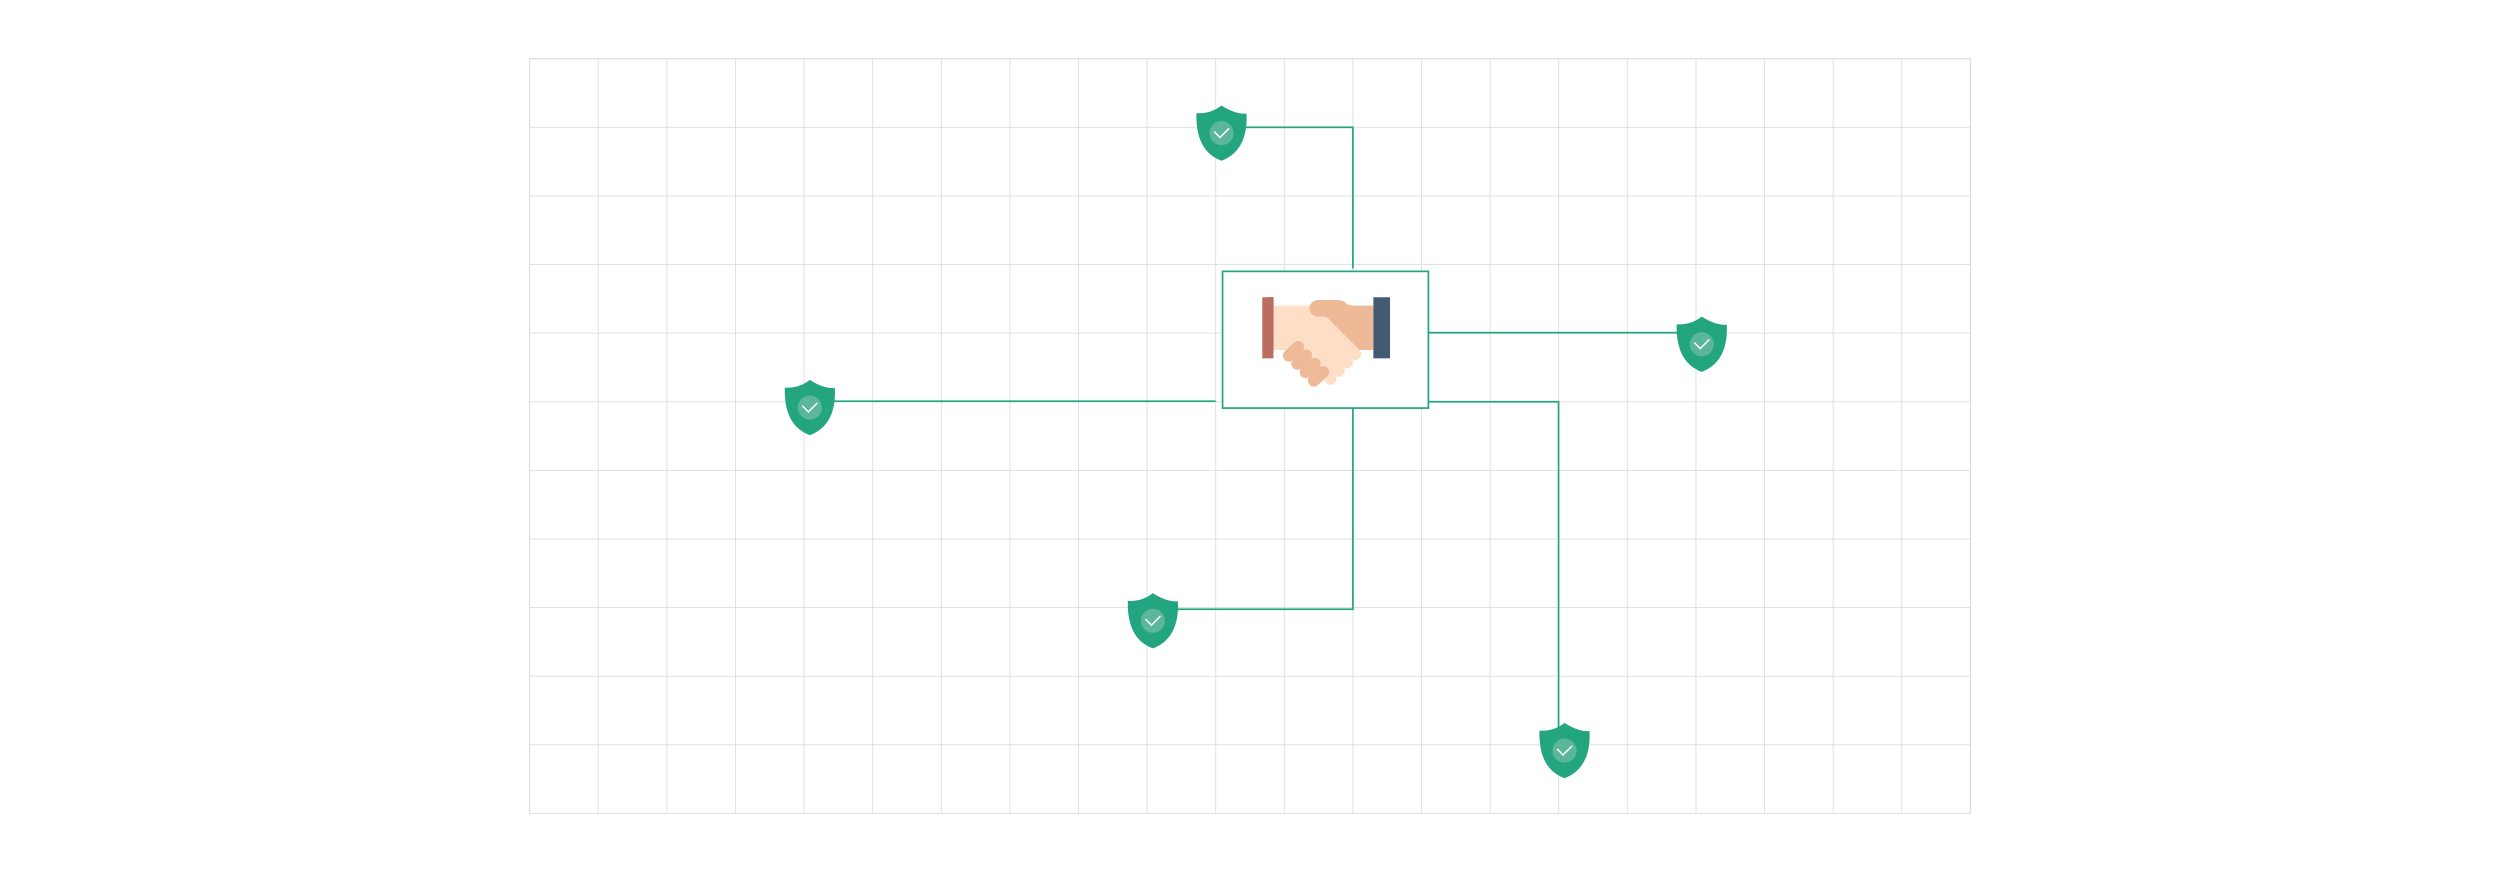 <?xml version="1.0" encoding="UTF-8"?><svg id="Layer_1" xmlns="http://www.w3.org/2000/svg" xmlns:xlink="http://www.w3.org/1999/xlink" viewBox="0 0 860 300"><defs><filter id="drop-shadow-9" filterUnits="userSpaceOnUse"><feOffset dx="2.357" dy="2.357"/><feGaussianBlur result="blur" stdDeviation="3.536"/><feFlood flood-color="#333" flood-opacity=".08"/><feComposite in2="blur" operator="in"/><feComposite in="SourceGraphic"/></filter><filter id="drop-shadow-10" filterUnits="userSpaceOnUse"><feOffset dx="2.357" dy="2.357"/><feGaussianBlur result="blur-2" stdDeviation="3.536"/><feFlood flood-color="#333" flood-opacity=".08"/><feComposite in2="blur-2" operator="in"/><feComposite in="SourceGraphic"/></filter><filter id="drop-shadow-11" filterUnits="userSpaceOnUse"><feOffset dx="2" dy="2"/><feGaussianBlur result="blur-3" stdDeviation="3"/><feFlood flood-color="#333" flood-opacity=".08"/><feComposite in2="blur-3" operator="in"/><feComposite in="SourceGraphic"/></filter><filter id="drop-shadow-12" filterUnits="userSpaceOnUse"><feOffset dx="2" dy="2"/><feGaussianBlur result="blur-4" stdDeviation="3"/><feFlood flood-color="#333" flood-opacity=".08"/><feComposite in2="blur-4" operator="in"/><feComposite in="SourceGraphic"/></filter><filter id="drop-shadow-13" filterUnits="userSpaceOnUse"><feOffset dx="2" dy="2"/><feGaussianBlur result="blur-5" stdDeviation="3"/><feFlood flood-color="#333" flood-opacity=".08"/><feComposite in2="blur-5" operator="in"/><feComposite in="SourceGraphic"/></filter><filter id="drop-shadow-14" filterUnits="userSpaceOnUse"><feOffset dx="2" dy="2"/><feGaussianBlur result="blur-6" stdDeviation="3"/><feFlood flood-color="#333" flood-opacity=".08"/><feComposite in2="blur-6" operator="in"/><feComposite in="SourceGraphic"/></filter><filter id="drop-shadow-15" filterUnits="userSpaceOnUse"><feOffset dx="2" dy="2"/><feGaussianBlur result="blur-7" stdDeviation="3"/><feFlood flood-color="#333" flood-opacity=".08"/><feComposite in2="blur-7" operator="in"/><feComposite in="SourceGraphic"/></filter></defs><rect y="0" width="860" height="300" rx="5" ry="5" fill="#fff" stroke-width="0"/><rect x="182.191" y="20.201" width="495.617" height="259.598" fill="none" stroke="#dbdcdd" stroke-miterlimit="10" stroke-width=".295"/><polyline points="182.193 256.203 182.205 256.203 205.804 256.203 229.403 256.203 252.99 256.203 253.001 256.203 276.6 256.203 300.199 256.203 323.798 256.203 323.81 256.203 347.409 256.203 371.007 256.203 394.594 256.203 394.606 256.203 418.205 256.203 441.804 256.203 465.403 256.203 489.002 256.203 489.014 256.203 512.601 256.203 536.14 256.203 536.199 256.203 559.798 256.203 559.81 256.203 583.409 256.203 607.008 256.203 630.606 256.203 654.205 256.203 677.804 256.203" fill="none" stroke="#dbdcdd" stroke-miterlimit="10" stroke-width=".295"/><polyline points="182.193 232.604 182.205 232.604 205.804 232.604 229.403 232.604 252.99 232.604 253.001 232.604 276.6 232.604 300.199 232.604 323.798 232.604 323.81 232.604 347.409 232.604 371.007 232.604 394.594 232.604 394.606 232.604 418.205 232.604 441.804 232.604 465.403 232.604 489.002 232.604 489.014 232.604 512.601 232.604 536.14 232.604 536.199 232.604 559.798 232.604 559.81 232.604 583.409 232.604 607.008 232.604 630.606 232.604 654.205 232.604 677.804 232.604" fill="none" stroke="#dbdcdd" stroke-miterlimit="10" stroke-width=".295"/><polyline points="182.193 209.005 182.205 209.005 205.804 209.005 229.403 209.005 252.99 209.005 253.001 209.005 276.6 209.005 300.199 209.005 323.798 209.005 323.81 209.005 347.409 209.005 371.007 209.005 394.594 209.005 394.606 209.005 418.205 209.005 441.804 209.005 465.403 209.005 489.002 209.005 489.014 209.005 512.601 209.005 536.14 209.005 536.199 209.005 559.798 209.005 559.81 209.005 583.409 209.005 607.008 209.005 630.606 209.005 654.205 209.005 677.804 209.005" fill="none" stroke="#dbdcdd" stroke-miterlimit="10" stroke-width=".295"/><polyline points="182.193 185.395 182.205 185.395 205.804 185.395 229.403 185.395 252.99 185.395 253.001 185.395 276.6 185.395 300.199 185.395 323.798 185.395 323.81 185.395 347.409 185.395 371.007 185.395 394.594 185.395 394.606 185.395 418.205 185.395 441.804 185.395 465.403 185.395 489.002 185.395 489.014 185.395 512.601 185.395 536.14 185.395 536.199 185.395 559.798 185.395 559.81 185.395 583.409 185.395 607.008 185.395 630.606 185.395 654.205 185.395 677.804 185.395" fill="none" stroke="#dbdcdd" stroke-miterlimit="10" stroke-width=".295"/><polyline points="182.193 161.808 182.205 161.808 205.804 161.808 229.403 161.808 252.99 161.808 253.001 161.808 276.6 161.808 300.199 161.808 323.798 161.808 323.81 161.808 347.409 161.808 371.007 161.808 394.594 161.808 394.606 161.808 418.205 161.808 441.804 161.808 465.403 161.808 489.002 161.808 489.014 161.808 512.601 161.808 536.14 161.808 536.199 161.808 559.798 161.808 559.81 161.808 583.409 161.808 607.008 161.808 630.606 161.808 654.205 161.808 677.804 161.808" fill="none" stroke="#dbdcdd" stroke-miterlimit="10" stroke-width=".295"/><polyline points="182.193 138.197 182.205 138.197 205.804 138.197 229.403 138.197 252.99 138.197 253.001 138.197 276.6 138.197 300.199 138.197 323.798 138.197 323.81 138.197 347.409 138.197 371.007 138.197 394.594 138.197 394.606 138.197 418.205 138.197 441.804 138.197 465.403 138.197 489.002 138.197 512.601 138.197 536.14 138.197 536.199 138.197 559.798 138.197 559.81 138.197 583.409 138.197 607.008 138.197 630.606 138.197 654.205 138.197 677.804 138.197" fill="none" stroke="#dbdcdd" stroke-miterlimit="10" stroke-width=".295"/><polyline points="182.193 114.598 182.205 114.598 205.804 114.598 229.403 114.598 252.99 114.598 253.001 114.598 276.6 114.598 300.199 114.598 323.798 114.598 323.81 114.598 347.409 114.598 371.007 114.598 394.594 114.598 394.606 114.598 418.205 114.598 431.879 114.598 433.788 114.598 435.663 114.598 435.698 114.598 438.786 114.598 441.804 114.598 459.874 114.598 461.855 114.598 461.866 114.598 465.403 114.598 470.082 114.598 475.811 114.598 489.002 114.598 489.014 114.598 512.601 114.598 536.199 114.598 559.798 114.598 559.81 114.598 583.409 114.598 607.008 114.598 630.606 114.598 654.205 114.598 677.804 114.598" fill="none" stroke="#dbdcdd" stroke-miterlimit="10" stroke-width=".295"/><polyline points="182.193 90.999 182.205 90.999 205.804 90.999 229.403 90.999 252.99 90.999 253.001 90.999 276.6 90.999 300.199 90.999 323.798 90.999 323.81 90.999 347.409 90.999 371.007 90.999 394.594 90.999 394.606 90.999 418.205 90.999 441.804 90.999 465.403 90.999 489.002 90.999 489.014 90.999 512.601 90.999 536.199 90.999 559.798 90.999 559.81 90.999 583.409 90.999 607.008 90.999 630.606 90.999 654.205 90.999 677.804 90.999" fill="none" stroke="#dbdcdd" stroke-miterlimit="10" stroke-width=".295"/><polyline points="182.193 67.401 182.205 67.401 205.804 67.401 229.403 67.401 252.99 67.401 253.001 67.401 276.6 67.401 300.199 67.401 323.798 67.401 323.81 67.401 347.409 67.401 371.007 67.401 394.594 67.401 394.606 67.401 418.205 67.401 441.804 67.401 465.403 67.401 489.002 67.401 489.014 67.401 512.601 67.401 536.199 67.401 559.798 67.401 559.81 67.401 583.409 67.401 607.008 67.401 630.606 67.401 654.205 67.401 677.804 67.401" fill="none" stroke="#dbdcdd" stroke-miterlimit="10" stroke-width=".295"/><polyline points="182.193 43.79 182.205 43.79 205.804 43.79 229.403 43.79 252.99 43.79 253.001 43.79 276.6 43.79 300.199 43.79 323.798 43.79 323.81 43.79 347.409 43.79 371.007 43.79 394.594 43.79 394.606 43.79 418.205 43.79 420.468 43.79 441.804 43.79 465.403 43.79 489.002 43.79 489.014 43.79 512.601 43.79 536.199 43.79 559.798 43.79 559.81 43.79 583.409 43.79 607.008 43.79 630.606 43.79 654.205 43.79 677.804 43.79" fill="none" stroke="#dbdcdd" stroke-miterlimit="10" stroke-width=".295"/><polyline points="677.808 20.201 654.209 20.201 630.609 20.201 607.009 20.201 583.409 20.201 559.809 20.201 559.799 20.201 536.199 20.201 512.599 20.201 489.01 20.201 489 20.201 465.4 20.201 441.8 20.201 418.2 20.201 394.611 20.201 394.59 20.201 371.011 20.201 347.411 20.201 323.812 20.201 323.801 20.201 300.201 20.201 276.601 20.201 253.001 20.201 252.991 20.201 229.402 20.201 205.802 20.201 182.202 20.201 182.192 20.201" fill="none" stroke="#dbdcdd" stroke-miterlimit="10" stroke-width=".295"/><polyline points="677.808 279.799 677.808 256.199 677.808 232.599 677.808 209.01 677.808 185.41 677.808 185.4 677.808 161.81 677.808 138.2 677.808 114.6 677.808 91.001 677.808 67.401 677.808 43.801 677.808 43.79 677.808 20.201" fill="none" stroke="#dbdcdd" stroke-miterlimit="10" stroke-width=".295"/><polyline points="654.209 20.201 654.209 43.79 654.209 43.801 654.209 67.401 654.209 91.001 654.209 114.6 654.209 138.2 654.209 161.81 654.209 185.4 654.209 185.41 654.209 208.989 654.209 209.01 654.209 232.599 654.209 256.199 654.209 279.799" fill="none" stroke="#dbdcdd" stroke-miterlimit="10" stroke-width=".295"/><polyline points="630.609 20.201 630.609 43.79 630.609 43.801 630.609 67.401 630.609 91.001 630.609 114.6 630.609 138.2 630.609 161.81 630.609 185.4 630.609 185.41 630.609 208.989 630.609 209.01 630.609 232.599 630.609 256.199 630.609 279.799" fill="none" stroke="#dbdcdd" stroke-miterlimit="10" stroke-width=".295"/><polyline points="607.009 20.201 607.009 43.79 607.009 43.801 607.009 67.401 607.009 91.001 607.009 114.6 607.009 138.2 607.009 161.81 607.009 185.4 607.009 185.41 607.009 208.989 607.009 209.01 607.009 232.599 607.009 256.199 607.009 279.799" fill="none" stroke="#dbdcdd" stroke-miterlimit="10" stroke-width=".295"/><polyline points="583.409 20.201 583.409 43.79 583.409 43.801 583.409 67.401 583.409 91.001 583.409 106.927 583.409 112.268 583.409 114.6 583.409 117.387 583.409 120.553 583.409 125.915 583.409 138.2 583.409 161.81 583.409 185.4 583.409 185.41 583.409 208.989 583.409 209.01 583.409 232.599 583.409 256.199 583.409 279.799" fill="none" stroke="#dbdcdd" stroke-miterlimit="10" stroke-width=".295"/><polyline points="559.799 20.201 559.799 43.79 559.799 43.801 559.799 67.401 559.799 91.001 559.799 114.431 559.799 114.6 559.799 138.2 559.799 161.81 559.799 185.4 559.799 185.41 559.799 208.989 559.799 209.01 559.799 232.599 559.799 256.199 559.799 279.799" fill="none" stroke="#dbdcdd" stroke-miterlimit="10" stroke-width=".295"/><polyline points="536.199 20.201 536.199 43.79 536.199 43.801 536.199 67.401 536.199 91.001 536.199 114.431 536.199 114.6 536.199 138.2 536.199 161.81 536.199 185.4 536.199 185.41 536.199 208.989 536.199 209.01 536.199 232.599 536.199 246.721 536.199 252.062 536.199 256.199 536.199 257.181 536.199 260.347 536.199 265.709 536.199 279.799" fill="none" stroke="#dbdcdd" stroke-miterlimit="10" stroke-width=".295"/><polyline points="512.599 20.201 512.599 43.79 512.599 43.801 512.599 67.401 512.599 91.001 512.599 114.431 512.599 114.6 512.599 138.2 512.599 161.81 512.599 185.4 512.599 185.41 512.599 208.989 512.599 209.01 512.599 232.599 512.599 256.199 512.599 279.799" fill="none" stroke="#dbdcdd" stroke-miterlimit="10" stroke-width=".295"/><polyline points="489 20.201 489 43.79 489 43.801 489 67.401 489 91.001 489 114.6 489 138.021 489 138.2 489 161.81 489 185.4 489 185.41 489 208.989 489 209.01 489 232.599 489 256.199 489 279.799" fill="none" stroke="#dbdcdd" stroke-miterlimit="10" stroke-width=".295"/><path d="M465.4,20.201v259.598" fill="none" stroke="#dbdcdd" stroke-miterlimit="10" stroke-width=".295"/><polyline points="441.8 20.201 441.8 43.79 441.8 43.801 441.8 67.401 441.8 91.001 441.8 102.769 441.8 114.6 441.8 116.12 441.8 116.479 441.8 116.49 441.8 116.521 441.8 116.532 441.8 116.542 441.8 120.922 441.8 120.933 441.8 121.893 441.8 138.021 441.8 138.2 441.8 161.81 441.8 185.4 441.8 185.41 441.8 208.989 441.8 209.01 441.8 209.58 441.8 232.599 441.8 256.199 441.8 279.799" fill="none" stroke="#dbdcdd" stroke-miterlimit="10" stroke-width=".295"/><polyline points="418.2 20.201 418.2 34.312 418.2 39.653 418.2 43.79 418.2 43.801 418.2 44.772 418.2 47.938 418.2 53.3 418.2 67.401 418.2 91.001 418.2 114.6 418.2 138.021 418.2 138.2 418.2 161.81 418.2 185.4 418.2 185.41 418.2 208.989 418.2 209.01 418.2 209.58 418.2 232.599 418.2 256.199 418.2 279.799" fill="none" stroke="#dbdcdd" stroke-miterlimit="10" stroke-width=".295"/><polyline points="394.59 20.201 394.59 43.79 394.59 43.801 394.59 67.401 394.59 91.001 394.59 114.6 394.59 138.021 394.59 138.2 394.59 161.81 394.59 185.4 394.59 185.41 394.59 202.065 394.59 207.416 394.59 208.989 394.59 209.01 394.59 212.546 394.59 215.702 394.59 221.063 394.59 232.599 394.59 256.199 394.59 279.799" fill="none" stroke="#dbdcdd" stroke-miterlimit="10" stroke-width=".295"/><polyline points="371.011 20.201 371.011 43.79 371.011 43.801 371.011 67.401 371.011 91.001 371.011 114.6 371.011 138.021 371.011 138.2 371.011 161.81 371.011 185.4 371.011 185.41 371.011 208.989 371.011 209.01 371.011 232.599 371.011 256.199 371.011 279.799" fill="none" stroke="#dbdcdd" stroke-miterlimit="10" stroke-width=".295"/><polyline points="347.411 20.201 347.411 43.79 347.411 43.801 347.411 67.401 347.411 91.001 347.411 114.6 347.411 138.021 347.411 138.2 347.411 161.81 347.411 185.4 347.411 185.41 347.411 208.989 347.411 209.01 347.411 232.599 347.411 256.199 347.411 279.799" fill="none" stroke="#dbdcdd" stroke-miterlimit="10" stroke-width=".295"/><polyline points="323.801 20.201 323.801 43.79 323.801 43.801 323.801 67.401 323.801 91.001 323.801 114.6 323.801 138.021 323.801 138.2 323.801 161.81 323.801 185.4 323.801 185.41 323.801 208.989 323.801 209.01 323.801 232.599 323.801 256.199 323.801 279.799" fill="none" stroke="#dbdcdd" stroke-miterlimit="10" stroke-width=".295"/><polyline points="300.201 20.201 300.201 43.79 300.201 43.801 300.201 67.401 300.201 91.001 300.201 114.6 300.201 138.021 300.201 138.2 300.201 161.81 300.201 185.4 300.201 185.41 300.201 208.989 300.201 209.01 300.201 232.599 300.201 256.199 300.201 279.799" fill="none" stroke="#dbdcdd" stroke-miterlimit="10" stroke-width=".295"/><polyline points="276.601 20.201 276.601 43.79 276.601 43.801 276.601 67.401 276.601 91.001 276.601 114.6 276.601 128.722 276.601 134.063 276.601 138.2 276.601 139.182 276.601 142.348 276.601 147.71 276.601 161.81 276.601 185.4 276.601 185.41 276.601 208.989 276.601 209.01 276.601 232.599 276.601 256.199 276.601 279.799" fill="none" stroke="#dbdcdd" stroke-miterlimit="10" stroke-width=".295"/><polyline points="252.991 20.201 252.991 43.79 252.991 43.801 252.991 67.401 252.991 91.001 252.991 114.6 252.991 138.2 252.991 161.81 252.991 185.4 252.991 185.41 252.991 208.989 252.991 209.01 252.991 232.599 252.991 256.199 252.991 279.799" fill="none" stroke="#dbdcdd" stroke-miterlimit="10" stroke-width=".295"/><polyline points="229.402 20.201 229.402 43.79 229.402 43.801 229.402 67.401 229.402 91.001 229.402 114.6 229.402 138.2 229.402 161.81 229.402 185.4 229.402 185.41 229.402 208.989 229.402 209.01 229.402 232.599 229.402 256.199 229.402 279.799" fill="none" stroke="#dbdcdd" stroke-miterlimit="10" stroke-width=".295"/><polyline points="205.802 20.201 205.802 43.79 205.802 43.801 205.802 67.401 205.802 91.001 205.802 114.6 205.802 138.2 205.802 161.81 205.802 185.4 205.802 185.41 205.802 208.989 205.802 209.01 205.802 232.599 205.802 256.199 205.802 279.799" fill="none" stroke="#dbdcdd" stroke-miterlimit="10" stroke-width=".295"/><polyline points="182.192 279.799 182.192 256.199 182.192 232.599 182.192 209.01 182.192 208.989 182.192 185.41 182.192 185.4 182.192 161.81 182.192 138.2 182.192 114.6 182.192 91.001 182.192 67.401 182.192 43.801 182.192 43.79 182.192 20.201" fill="none" stroke="#dbdcdd" stroke-miterlimit="10" stroke-width=".295"/><polyline points="420.474 43.795 465.404 43.795 465.404 92.335" fill="none" stroke="#23a680" stroke-miterlimit="10" stroke-width=".589"/><line x1="277.635" y1="138.023" x2="418.2" y2="138.023" fill="none" stroke="#23a680" stroke-miterlimit="10" stroke-width=".589"/><polyline points="395.645 209.583 465.404 209.583 465.404 138.203" fill="none" stroke="#23a680" stroke-miterlimit="10" stroke-width=".589"/><line x1="582.262" y1="114.433" x2="489.009" y2="114.433" fill="none" stroke="#23a680" stroke-miterlimit="10" stroke-width=".589"/><polyline points="536.142 256.204 536.142 138.201 489.006 138.201" fill="none" stroke="#23a680" stroke-miterlimit="10" stroke-width=".589"/><rect x="418.2" y="90.997" width="70.806" height="47.026" fill="#fff" filter="url(#drop-shadow-9)" stroke="#23a680" stroke-miterlimit="10" stroke-width=".589"/><g id="Ijab_Qobul" filter="url(#drop-shadow-10)"><path d="M462.439,120.917c1.91,1.91-1.032,4.699-2.865,2.865,1.91,1.91-.955,4.776-2.865,2.865.78.779.78,2.043.001,2.823-.779.78-2.043.78-2.823.001-.015-.015-.029-.03-.044-.045l-.955-1.06c1.242-1.146,1.996-1.605,1.996-2.732.002-1.118-.903-2.027-2.021-2.029-.511-.001-1.004.192-1.379.539.791-.791.791-2.074,0-2.865s-2.074-.791-2.865,0h0c.791-.791.791-2.074,0-2.865-.791-.791-2.074-.791-2.865,0,.791-.791.791-2.074,0-2.865-.791-.791-2.074-.791-2.865,0l-2.741,2.502h-4.451v-15.282h12.589c-.527,1.492.254,3.129,1.746,3.657.304.108.624.163.947.164h2.865l11.462,11.462c1.91,1.91-.955,4.776-2.865,2.865Z" fill="#ffdec7" stroke-width="0"/><path d="M437.606,111.528v-8.758h-1.91v15.282h4.451l2.073-1.91c-2.548,0-4.613-2.065-4.613-4.613Z" fill="#ffdec7" stroke-width="0"/><path d="M453.843,106.59h-2.693c-.382.022-.765-.033-1.125-.161-1.491-.53-2.27-2.169-1.74-3.66h-.392c-.507.565-.769,1.307-.729,2.065.083,1.58,1.432,2.794,3.012,2.711h2.713c11.271,11.271,10.946,11.462,12.961,11.462-.172-.754.411,0-12.006-12.417Z" fill="#ffdec7" stroke-width="0"/><path d="M460.529,101.814c-1.251-1.251-1.91-.955-9.551-.955-.738,0-1.403.286-1.911.744-.014.004-.042.027-.093.077-.142.14-.27.293-.381.459-.038.057-.064.12-.097.179-.058.102-.118.201-.164.31-.044.107-.071.218-.102.328-.019.068-.046.132-.06.202-.076.376-.075.763.001,1.139.003.015.01.029.013.045.037.168.086.333.153.493.006.014.015.026.021.039.139.317.331.616.59.876.106.106.227.193.346.281.03.022.056.049.087.07.104.07.216.122.328.178.061.03.118.066.181.092.112.046.229.076.347.108.069.019.136.042.206.055.123.024.248.031.375.038.054.003.106.016.161.016h2.865l11.462,11.462h4.776v-15.282c-7.641,0-8.3.296-9.551-.955Z" fill="#edb996" stroke-width="0"/><polygon points="471.99 99.904 470.08 99.904 470.08 120.917 475.811 120.917 475.811 99.904 471.99 99.904" fill="#425b72" stroke-width="0"/><rect x="431.875" y="99.904" width="3.821" height="21.013" fill="#ba6e60" stroke-width="0"/><path d="M435.695,99.904c0,19.886-.096,19.103,0,19.103-1.055,0-1.91-.855-1.91-1.91v-17.192h1.91Z" fill="#ba6e60" stroke-width="0"/><path d="M462.439,120.917c.791.775.804,2.045.029,2.836-.009.01-.019.019-.029.029-.42.42-1.204.669-1.299.573.541-.067.95-.524.955-1.07,0-.583-.067-.506-3.19-3.62-.374-.374-.374-.982,0-1.356.374-.374.982-.374,1.356,0,3.228,3.238,2.865,2.865,3.085,3.114-.345-.078-.66-.254-.907-.506Z" fill="#ffdec7" stroke-width="0"/><path d="M459.574,123.782c.791.775.804,2.045.029,2.836-.009.01-.019.019-.029.029-.42.42-1.204.669-1.299.573.541-.067.95-.524.955-1.07,0-.583-.067-.506-3.19-3.62-.374-.374-.374-.982,0-1.356.374-.374.982-.374,1.356,0,3.228,3.238,2.865,2.865,3.085,3.114-.345-.078-.66-.254-.907-.506Z" fill="#ffdec7" stroke-width="0"/><path d="M456.708,126.647c.791.775.804,2.045.029,2.836-.009.01-.019.019-.029.029-.42.42-1.204.669-1.299.573.541-.067.95-.524.955-1.07,0-.583-.067-.506-3.19-3.62-.374-.374-.374-.982,0-1.356.374-.374.982-.374,1.356,0,3.228,3.238,2.865,2.865,3.085,3.114-.345-.078-.66-.254-.907-.506Z" fill="#ffdec7" stroke-width="0"/><path d="M446.259,117.039c0,1.156-.535,1.375-3.763,4.355-.752.828-2.032.889-2.86.138-.568-.516-.796-1.309-.588-2.048.172-.736.21-.659,3.821-3.983.825-.755,2.106-.697,2.861.128.351.384.541.889.53,1.41Z" fill="#edb996" stroke-width="0"/><path d="M446.202,116.561c-.162.774-.382.821-3.696,3.878-.766.822-2.053.869-2.875.103-.016-.015-.032-.03-.047-.046-1.242-1.242-.286-1.652,3.286-4.948.825-.755,2.106-.698,2.861.128.229.251.392.555.473.885Z" fill="#edb996" stroke-width="0"/><path d="M449.124,119.904c0,1.156-.535,1.375-3.763,4.355-.791.791-2.074.791-2.865,0-.791-.791-.791-2.074,0-2.865l3.228-2.98c.821-.76,2.102-.71,2.861.111.347.375.54.868.539,1.379Z" fill="#edb996" stroke-width="0"/><path d="M449.067,119.427c-.162.774-.382.821-3.696,3.878-.766.822-2.053.869-2.875.103-.016-.015-.032-.03-.047-.046-1.28-1.28-.134-1.796,3.286-4.948.825-.755,2.106-.698,2.861.128.229.251.392.555.473.885Z" fill="#edb996" stroke-width="0"/><path d="M451.99,122.77c0,1.156-.535,1.375-3.763,4.355-.791.791-2.074.791-2.865,0-.791-.791-.791-2.074,0-2.865h0l3.228-2.98c.821-.76,2.102-.71,2.861.111.347.375.54.868.539,1.379Z" fill="#edb996" stroke-width="0"/><path d="M451.933,122.292c-.162.774-.382.821-3.696,3.878-.766.822-2.053.869-2.875.103-.016-.015-.032-.03-.047-.046-1.28-1.28-.134-1.796,3.286-4.948.825-.755,2.106-.698,2.861.128.229.251.392.555.473.885Z" fill="#edb996" stroke-width="0"/><path d="M454.855,125.635c0,1.184-.583,1.423-3.878,4.47-.827.753-2.107.694-2.861-.132-.452-.496-.629-1.183-.473-1.835.172-.821.554-.955,3.821-3.992.826-.754,2.106-.697,2.861.129.34.372.529.857.53,1.361Z" fill="#edb996" stroke-width="0"/><path d="M454.798,125.177c-.172.755-.306.736-3.821,3.973-.825.755-2.106.698-2.861-.128-.229-.251-.392-.555-.473-.885.172-.831.592-1.022,3.821-3.992.817-.756,2.092-.706,2.848.111.24.259.407.577.485.921Z" fill="#edb996" stroke-width="0"/></g><g filter="url(#drop-shadow-11)"><path d="M418.171,34.292c3.224,2.044,6.138,3.011,8.637,2.782.437,8.831-2.825,14.046-8.604,16.224-5.581-2.037-8.881-7.028-8.637-16.356,2.935.154,5.815-.48,8.604-2.649h0Z" fill="#23a680" fill-rule="evenodd" stroke-width="0"/><circle cx="418.2" cy="43.795" r="4.144" fill="#5bb69a" stroke-width="0"/><polyline points="415.728 43.331 417.686 45.288 420.673 42.301" fill="none" stroke="#fff" stroke-linecap="round" stroke-miterlimit="10" stroke-width=".5"/></g><g filter="url(#drop-shadow-12)"><path d="M583.375,106.91c3.224,2.044,6.138,3.011,8.637,2.782.437,8.831-2.825,14.046-8.604,16.224-5.581-2.037-8.881-7.028-8.637-16.356,2.935.154,5.815-.48,8.604-2.649h0Z" fill="#23a680" fill-rule="evenodd" stroke-width="0"/><circle cx="583.405" cy="116.412" r="4.144" fill="#5bb69a" stroke-width="0"/><polyline points="580.933 115.948 582.89 117.906 585.878 114.919" fill="none" stroke="#fff" stroke-linecap="round" stroke-miterlimit="10" stroke-width=".5"/></g><g filter="url(#drop-shadow-13)"><path d="M536.171,246.701c3.224,2.044,6.138,3.011,8.637,2.782.437,8.831-2.825,14.046-8.604,16.224-5.581-2.037-8.881-7.028-8.637-16.356,2.935.154,5.815-.48,8.604-2.649h0Z" fill="#23a680" fill-rule="evenodd" stroke-width="0"/><circle cx="536.201" cy="256.204" r="4.144" fill="#5bb69a" stroke-width="0"/><polyline points="533.729 255.739 535.687 257.697 538.674 254.71" fill="none" stroke="#fff" stroke-linecap="round" stroke-miterlimit="10" stroke-width=".5"/></g><g filter="url(#drop-shadow-14)"><path d="M394.569,202.053c3.224,2.044,6.138,3.011,8.637,2.782.437,8.831-2.825,14.046-8.604,16.224-5.581-2.037-8.881-7.028-8.637-16.356,2.935.154,5.815-.48,8.604-2.649h0Z" fill="#23a680" fill-rule="evenodd" stroke-width="0"/><circle cx="394.598" cy="211.556" r="4.144" fill="#5bb69a" stroke-width="0"/><polyline points="392.126 211.091 394.084 213.049 397.071 210.062" fill="none" stroke="#fff" stroke-linecap="round" stroke-miterlimit="10" stroke-width=".5"/></g><g filter="url(#drop-shadow-15)"><path d="M276.568,128.7c3.224,2.044,6.138,3.011,8.637,2.782.437,8.831-2.825,14.046-8.604,16.224-5.581-2.037-8.881-7.028-8.637-16.356,2.935.154,5.815-.48,8.604-2.649h0Z" fill="#23a680" fill-rule="evenodd" stroke-width="0"/><circle cx="276.597" cy="138.203" r="4.144" fill="#5bb69a" stroke-width="0"/><polyline points="274.125 137.738 276.083 139.696 279.07 136.709" fill="none" stroke="#fff" stroke-linecap="round" stroke-miterlimit="10" stroke-width=".5"/></g></svg>